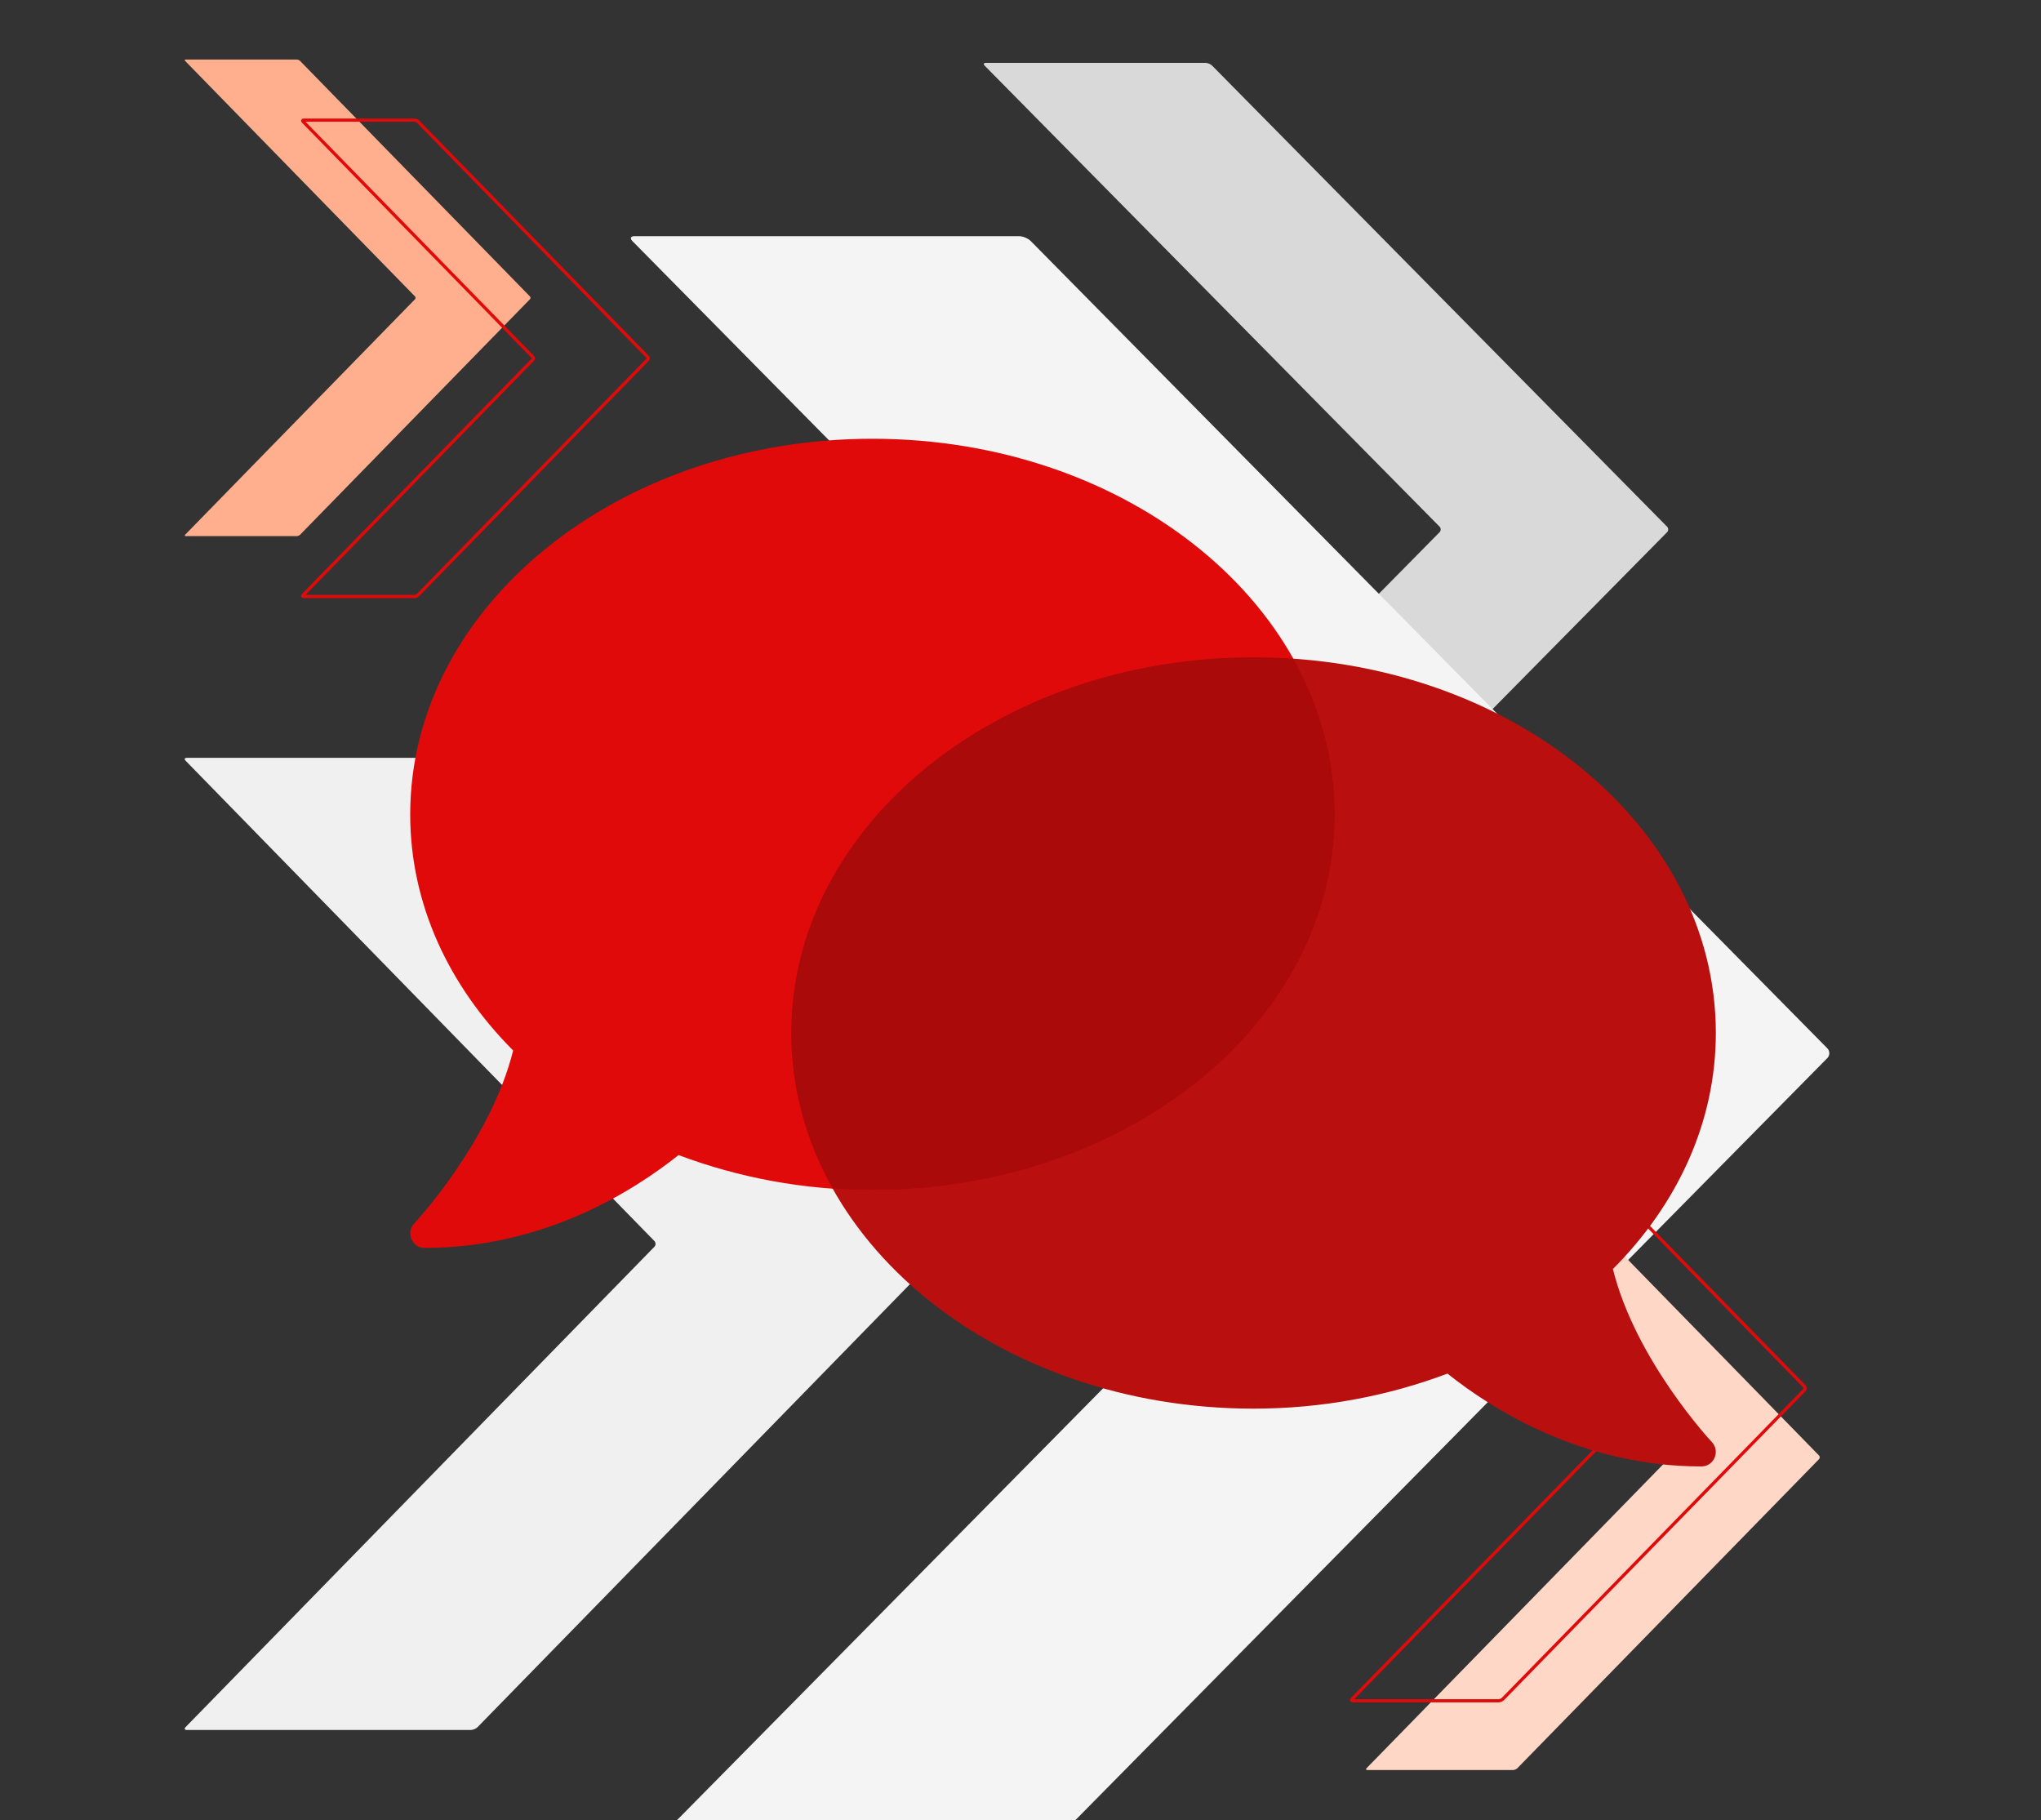 <?xml version="1.0" encoding="UTF-8"?>
<svg xmlns="http://www.w3.org/2000/svg" xmlns:xlink="http://www.w3.org/1999/xlink" version="1.1" id="Support_Service_Levels" x="0px" y="0px" viewBox="0 0 480 428" style="enable-background:new 0 0 480 428;" xml:space="preserve">
<rect x="0" y="0" width="480" height="428" fill="#333333" stroke="none"/>
<style type="text/css">
	.st0{fill:#D9D9D9;}
	.st1{fill:#F4F4F4;}
	.st2{fill:#F0F0F0;}
	.st3{fill:#FFAF8E;}
	.st4{fill:none;stroke:#E10A0A;stroke-width:0.75;stroke-miterlimit:10;}
	.st5{fill:#FFD7C7;}
	.st6{fill:#B90F0F;}
	.st7{fill:#E10A0A;}
	.st8{fill:#AA0A0A;}
</style>
<path id="_x33__00000051367700612827093070000003411603873751946377_" class="st0" d="M392.056,123.84L285.075,15.441  c-0.352-0.364-1.064-0.659-1.569-0.659h-51.664c-0.505,0-0.631,0.294-0.272,0.659L338.553,123.84c0.357,0.363,0.357,0.957,0,1.317  l-106.984,108.4c-0.359,0.363-0.233,0.66,0.272,0.66h51.664c0.505,0,1.217-0.298,1.569-0.66l106.982-108.399  C392.415,124.797,392.415,124.203,392.056,123.84"></path>
<path id="_x32__00000175318599951426664640000014261080599675788978_" class="st1" d="M429.748,246.506L242.419,56.689  c-0.626-0.636-1.864-1.153-2.75-1.153h-90.47c-0.885,0-1.097,0.517-0.471,1.153l187.329,189.817c0.624,0.634,0.624,1.673,0,2.306  L159.217,428h93.691l176.839-179.188C430.378,248.179,430.378,247.14,429.748,246.506z"></path>
<path id="_x31__00000124132053142519787360000016323586946348325310_" class="st2" d="M222.571,291.814L112.33,178.886  c-0.363-0.378-1.092-0.686-1.613-0.686H43.934c-0.522,0-0.647,0.307-0.278,0.686l110.235,112.928c0.37,0.377,0.37,0.994,0,1.371  L43.656,406.114c-0.369,0.377-0.243,0.686,0.278,0.686h66.783c0.522,0,1.25-0.309,1.613-0.686l110.24-112.928  C222.94,292.809,222.94,292.191,222.571,291.814"></path>
<path id="_x31__Orange_00000124156966571134533940000007148377783012235942_" class="st3" d="M124.625,69.699L70.581,14.335  C70.396,14.15,70.043,14,69.787,14H43.684c-0.256,0-0.316,0.15-0.136,0.335l54.045,55.363c0.178,0.185,0.178,0.488,0,0.673  l-54.045,55.363c-0.179,0.185-0.12,0.337,0.136,0.337h26.103c0.256,0,0.609-0.152,0.794-0.337l54.044-55.363  C124.804,70.187,124.804,69.884,124.625,69.699"></path>
<path id="_x31__Outline_00000095303166011732234470000004825239038353168063_" class="st4" d="M152.302,83.922L98.296,28.585  c-0.185-0.184-0.538-0.335-0.793-0.335H71.421c-0.256,0-0.321,0.152-0.136,0.335l54.006,55.337c0.179,0.185,0.179,0.488,0,0.672  L71.285,139.93c-0.185,0.186-0.12,0.338,0.136,0.338h26.082c0.255,0,0.608-0.152,0.793-0.338l54.006-55.336  C152.481,84.411,152.481,84.107,152.302,83.922z"></path>
<path id="_x32__Orange_00000157301203428781520140000013998337787122232224_" class="st5" d="M427.786,342.245l-70.92-72.649  c-0.237-0.243-0.708-0.442-1.041-0.442h-34.25c-0.334,0-0.414,0.198-0.175,0.442l70.914,72.649c0.237,0.242,0.237,0.64,0,0.882  L321.4,415.776c-0.239,0.243-0.159,0.442,0.175,0.442h34.25c0.333,0,0.804-0.198,1.041-0.442l70.92-72.649  C428.023,342.885,428.023,342.487,427.786,342.245"></path>
<path id="_x32__Outline_00000083806430043260879310000015240274211059881860_" class="st4" d="M424.347,325.994l-70.881-72.621  c-0.232-0.243-0.701-0.44-1.041-0.44h-34.226c-0.334,0-0.418,0.197-0.181,0.44l70.881,72.621c0.237,0.242,0.237,0.64,0,0.882  l-70.881,72.621c-0.237,0.242-0.154,0.44,0.181,0.44h34.226c0.34,0,0.809-0.198,1.041-0.44l70.881-72.621  C424.585,326.634,424.585,326.235,424.347,325.994z"></path>
<g id="Support_Service_Levels_Icon">
	<path class="st6" d="M294.805,154.562c60.052,0,108.722,39.539,108.722,88.337c0,21.065-9.089,40.346-24.208,55.508   c5.309,21.405,23.061,40.474,23.273,40.686c0.934,0.977,1.189,2.421,0.637,3.695c-0.552,1.274-1.741,2.039-3.1,2.039   c-28.157,0-49.265-13.505-59.712-21.829c-13.888,5.224-29.304,8.239-45.612,8.239c-60.052,0-108.722-39.539-108.722-88.337   S234.753,154.562,294.805,154.562z"></path>
	<path class="st7" d="M205.195,103.174c-60.052,0-108.722,39.539-108.722,88.337c0,21.065,9.089,40.346,24.208,55.508   c-5.309,21.405-23.061,40.474-23.273,40.686c-0.934,0.977-1.189,2.421-0.637,3.695c0.552,1.274,1.741,2.039,3.1,2.039   c28.157,0,49.265-13.505,59.712-21.829c13.888,5.224,29.304,8.239,45.612,8.239c60.052,0,108.722-39.539,108.722-88.337   S265.247,103.174,205.195,103.174z"></path>
	<path class="st8" d="M186.083,242.899c0,13.049,3.483,25.435,9.731,36.58c3.094,0.221,6.215,0.368,9.381,0.368   c60.052,0,108.722-39.539,108.722-88.337c0-13.064-3.492-25.463-9.753-36.619c-3.085-0.214-6.205-0.329-9.358-0.329   C234.753,154.562,186.083,194.101,186.083,242.899z"></path>
</g>
</svg>
